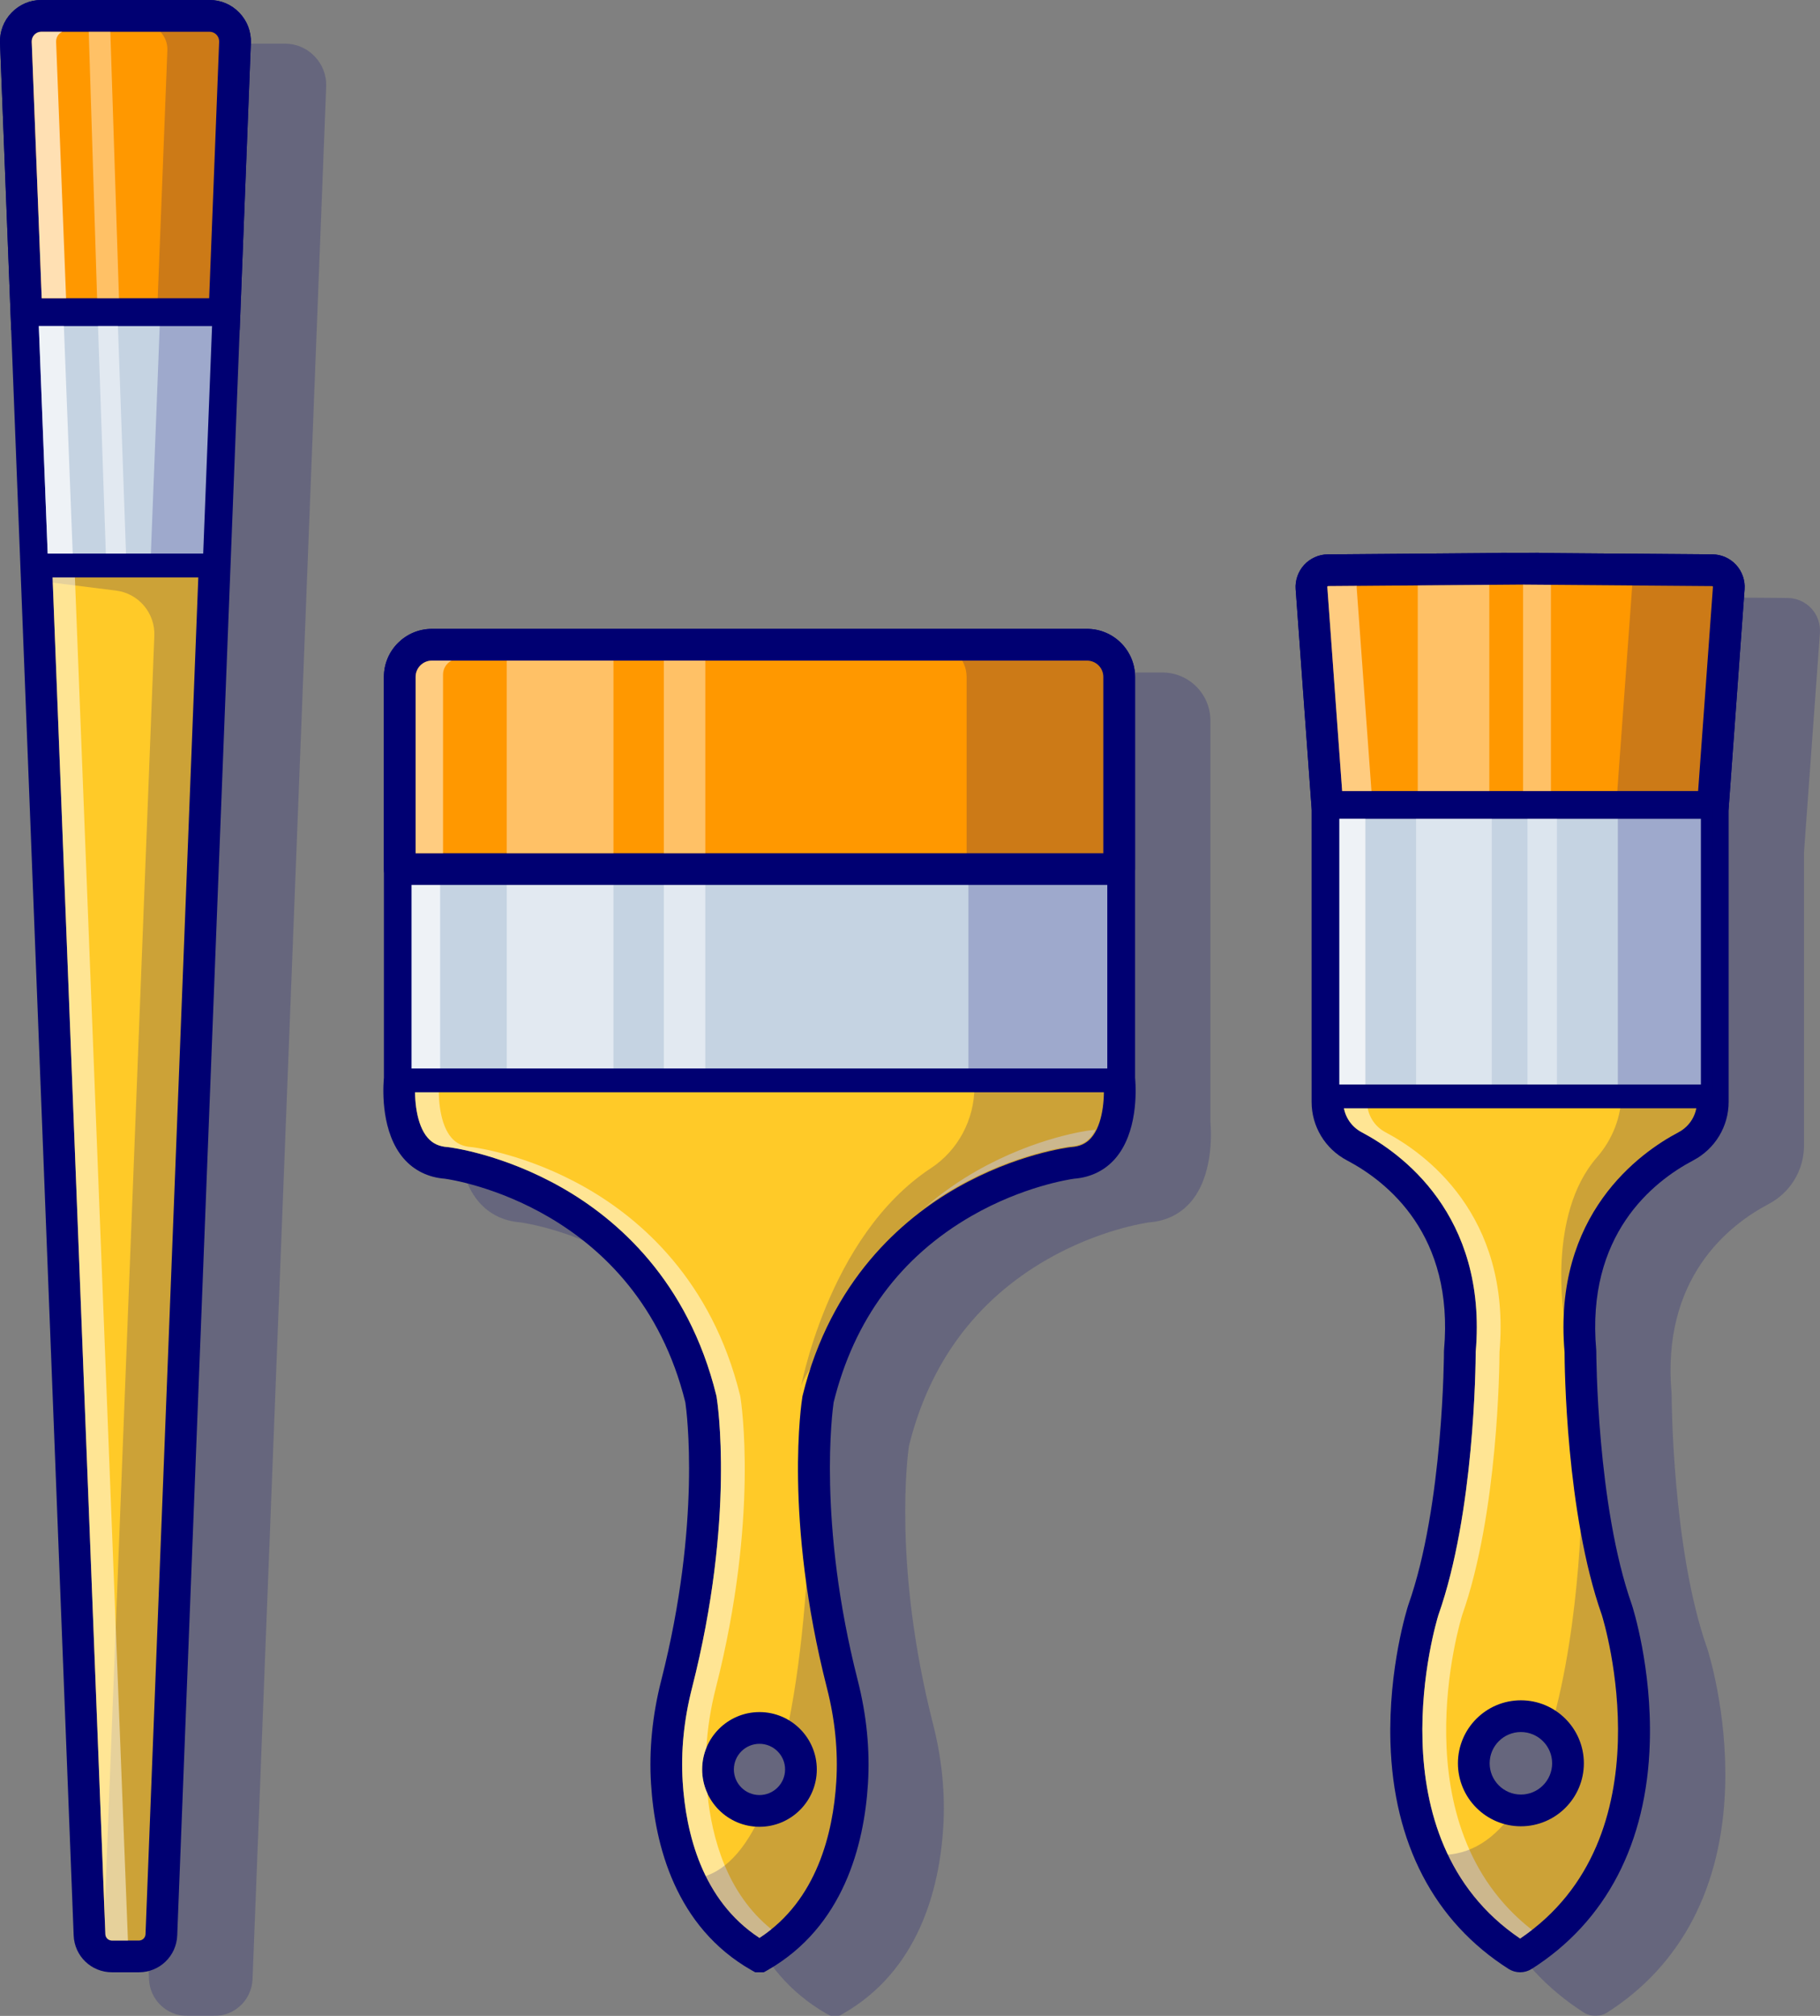 <?xml version="1.0" encoding="utf-8"?>
<!-- Generator: Adobe Illustrator 24.3.0, SVG Export Plug-In . SVG Version: 6.00 Build 0)  -->
<svg version="1.1" id="Layer_1" xmlns="http://www.w3.org/2000/svg" xmlns:xlink="http://www.w3.org/1999/xlink" x="0px" y="0px"
	 viewBox="0 0 2295 2540.93" style="enable-background:new 0 0 2295 2540.93;" xml:space="preserve">
<rect x="0" y="0" width="2295" height="2540.93" fill="#808080" stroke="none"/>
<style type="text/css">
	.st0{opacity:0.2;}
	.st1{fill:#000072;}
	.st2{fill:#FFCA28;}
	.st3{opacity:0.5;}
	.st4{fill:#FFFFFF;}
	.st5{fill:#FF9800;}
	.st6{fill:#C5D3E2;}
	.st7{opacity:0.7;}
	.st8{opacity:0.4;}
</style>
<g>
	<g class="st0">
		<g>
			<path class="st1" d="M359.16,55H147.19c-14.32,0-27.68,5.68-37.61,16.01c-9.93,10.33-15.1,23.9-14.54,38.22l14.08,361.73h0
				l78.77,2023.53c1.01,26.04,22.23,46.45,48.29,46.45h34c26.06,0,47.27-20.4,48.29-46.45l78.76-2023.53h0l14.08-361.72
				c0.56-14.32-4.6-27.89-14.54-38.21C386.85,60.69,373.49,55,359.16,55z"/>
		</g>
		<g>
			<path class="st1" d="M2284.14,766.94c-1.91-2.08-4.03-3.93-6.3-5.55c-6.82-4.86-15.05-7.59-23.52-7.66l-218.65-1.71v-0.37
				l-20.11,0.16c-0.01,0-0.03,0-0.04,0l-3.49,0.03l-3.8-0.03c-0.07,0-0.13,0.01-0.2,0.01l-19.95-0.1v0.31l-218.65,1.71
				c-11.29,0.09-22.16,4.9-29.82,13.2c-7.66,8.3-11.58,19.52-10.76,30.78l20.04,275.8l0.05,370.34c0,30.98,17.09,59.22,44.6,73.73
				c51.23,26.99,135.26,93.93,122.39,238.95l-0.08,1.77c0,1.92-0.56,194.12-44.81,319.22l-0.18,0.51
				c-1.03,3.19-25.25,79.13-22.51,173.34c3.69,127.1,55.21,225.78,149.16,285.46c4.35,2.71,9.33,4.07,14.33,4.07
				c5.05,0,10.11-1.38,14.57-4.17c93.79-59.58,145.31-158.26,149-285.36c2.73-94.21-21.48-170.15-22.51-173.34l-0.18-0.51
				c-44.25-125.11-44.81-317.3-44.81-319.22l-0.08-1.77c-12.88-145.01,71.15-211.95,122.39-238.95
				c27.5-14.5,44.59-42.74,44.59-73.72v-369.63l0.05-0.67c0,0,0,0,0,0l20.04-275.83C2295.71,786.46,2291.79,775.24,2284.14,766.94z"
				/>
		</g>
		<g>
			<path class="st1" d="M1526.3,1413.4v-262.93V908.19c0-33.38-27.16-60.54-60.54-60.54H639.62c-33.38,0-60.54,27.16-60.54,60.54
				v242.28v262.93c-0.04,0.47-0.09,1.05-0.15,1.76c-1.2,15.25-2.93,67.54,24.97,99.91c13.06,15.15,31.05,23.99,52.08,25.62
				c5.26,0.72,64.23,9.49,129.24,46.9c89.58,51.54,148.11,130.61,173.98,235.01c1.62,11.13,20.33,151.46-30.42,350.39
				c-11.2,43.92-15.53,87.77-12.87,130.33c4.82,77.01,30.7,180.3,126.67,234.99l4.97,2.62h10.6l4.6-2.62
				c95.98-54.7,121.86-157.98,126.68-235c2.66-42.57-1.67-86.43-12.87-130.32c-50.78-199.05-32.01-339.42-30.41-350.39
				c25.87-104.41,84.4-183.48,173.97-235.02c65.1-37.47,124.15-46.21,129.23-46.9c21.04-1.62,39.04-10.46,52.1-25.62
				c27.89-32.35,26.16-84.61,24.97-99.89C1526.39,1414.46,1526.34,1413.87,1526.3,1413.4z"/>
		</g>
	</g>
	<g>
		<g>
			<g>
				<path class="st2" d="M264.16,20h-91.29h-29.38H52.2c-18.27,0-32.88,15.19-32.17,33.45l13.33,342.51l12.33,316.82l67.18,1725.94
					c0.59,15.2,13.09,27.22,28.3,27.22h15.91h2.18h15.91c15.22,0,27.71-12.02,28.3-27.22l67.18-1725.94L283,395.95l13.33-342.51
					C297.04,35.19,282.43,20,264.16,20z"/>
				<path class="st1" d="M175.18,2485.93h-34c-26.07,0-47.28-20.4-48.29-46.45L0.04,54.23C-0.52,39.9,4.65,26.33,14.58,16.01
					C24.51,5.69,37.87,0,52.19,0h211.97c14.33,0,27.69,5.69,37.62,16.01c9.93,10.33,15.09,23.9,14.54,38.22l-92.84,2385.25
					C222.45,2465.53,201.24,2485.93,175.18,2485.93z M52.19,40c-3.34,0-6.46,1.33-8.78,3.74c-2.32,2.41-3.53,5.59-3.4,8.94
					l92.85,2385.25c0.18,4.49,3.83,8,8.32,8h34c4.49,0,8.14-3.52,8.32-8.01L276.34,52.67c0.13-3.34-1.07-6.52-3.39-8.93
					c-2.32-2.41-5.44-3.74-8.79-3.74H52.19z"/>
			</g>
			<g class="st0">
				<path class="st1" d="M211.23,722.77l-1.23-9.8H45l10,20l91.29,11.41c28.44,3.55,49.42,28.28,48.31,56.92L130.47,2448.7
					c-0.3,7.67-3.63,14.52-8.8,19.43c5.09,4.83,11.96,7.8,19.5,7.8h15.91h2.18h15.91c15.22,0,27.71-12.02,28.3-27.22l67.18-1725.94
					H211.23z"/>
			</g>
			<g class="st3">
				<path class="st4" d="M94.07,717.96H65.91l66.95,1719.97c0.17,4.48,3.83,8,8.32,8h20.15L94.07,717.96z"/>
			</g>
			<g>
				<path class="st5" d="M296.33,53.45C297.04,35.19,282.43,20,264.16,20h-91.29h-29.38H52.2c-18.27,0-32.88,15.19-32.17,33.45
					l13.33,342.51H283L296.33,53.45z"/>
				<path class="st1" d="M302.24,415.95H14.12L0.04,54.23C-0.52,39.9,4.65,26.33,14.58,16.01C24.51,5.69,37.87,0,52.19,0h211.97
					c14.33,0,27.69,5.69,37.62,16.01c9.93,10.33,15.09,23.9,14.54,38.22L302.24,415.95z M52.59,375.95h211.17l12.58-323.28
					c0.13-3.34-1.07-6.52-3.39-8.93c-2.32-2.41-5.44-3.74-8.79-3.74H52.19c-3.34,0-6.46,1.33-8.78,3.74
					c-2.32,2.41-3.53,5.59-3.4,8.94L52.59,375.95z"/>
			</g>
			<g class="st0">
				<path class="st1" d="M211.05,63.45l-13.33,342.51H283l13.33-342.51C297.04,45.19,282.43,30,264.16,30h-85.28
					C197.15,30,211.76,45.19,211.05,63.45z"/>
			</g>
			<g>
				<polygon class="st6" points="33.36,395.95 45.69,712.77 270.67,712.77 283,395.95 				"/>
				<path class="st1" d="M285.09,727.77H31.26l-13.5-346.82H298.6L285.09,727.77z M60.12,697.77h196.12l11.17-286.82H48.95
					L60.12,697.77z"/>
			</g>
			<g class="st0">
				<polygon class="st1" points="270.67,722.77 283,405.95 201.61,405.95 189.28,722.77 				"/>
			</g>
			<g class="st7">
				<path class="st4" d="M74.52,42.82c1.16-1.2,2.52-2.13,3.98-2.82H52.2c-3.35,0-6.47,1.33-8.79,3.74
					c-2.32,2.41-3.53,5.58-3.4,8.93l12.58,323.28h30.74L70.75,52.72C70.61,49,71.94,45.49,74.52,42.82z"/>
			</g>
			<g class="st8">
				<polygon class="st4" points="111.9,40 122.44,375.95 150.04,375.95 139.12,40 				"/>
			</g>
			<g class="st7">
				<polygon class="st4" points="48.95,410.95 60.12,697.77 91.71,697.77 80.54,410.95 				"/>
			</g>
			<g class="st3">
				<polygon class="st4" points="123.61,410.95 133.46,697.77 158.89,697.77 148.71,410.95 				"/>
			</g>
		</g>
		<g>
			<g>
				<path class="st2" d="M2159.16,718.73l-238.49-1.87v-0.06l-3.8,0.03l-3.8-0.03v0.06l-238.49,1.87
					c-12.14,0.1-21.67,10.43-20.79,22.53l20.05,275.83l0.1,1.37v363.44h0v6.94c0,23.54,13.1,45.06,33.92,56.03
					c52.75,27.79,147.03,100.18,132.99,258.41c0,0,0,195.98-45.96,325.89c0,0-96.86,299.04,118.18,435.66c2.33,1.45,5.28,1.45,7.6,0
					c215.04-136.62,118.18-435.66,118.18-435.66c-45.96-129.92-45.96-325.89-45.96-325.89c-14.05-158.23,80.24-230.62,132.99-258.41
					c20.83-10.97,33.92-32.49,33.92-56.03v-6.94h0v-363.44l0.1-1.37l20.05-275.83C2180.82,729.16,2171.29,718.83,2159.16,718.73z
					 M1917.83,2281.91c-32.81,0-59.4-26.6-59.4-59.4c0-32.81,26.6-59.4,59.4-59.4c32.81,0,59.4,26.6,59.4,59.4
					C1977.24,2255.32,1950.64,2281.91,1917.83,2281.91z"/>
				<path class="st1" d="M1916.87,2485.93c-5.09,0-10.06-1.42-14.38-4.11c-93.94-59.68-145.46-158.36-149.16-285.46
					c-2.73-94.21,21.48-170.15,22.51-173.34l0.18-0.51c44.3-125.23,44.81-317.3,44.81-319.22l0.08-1.77
					c12.87-145.01-71.16-211.95-122.39-238.95c-27.51-14.49-44.6-42.74-44.6-73.72l-0.05-370.34l-20.04-275.8
					c-0.82-11.26,3.11-22.48,10.76-30.78c7.66-8.3,18.53-13.11,29.82-13.2l218.64-1.72v-0.31l23.96,0.12l23.65-0.18v0.37
					l218.65,1.72c11.29,0.09,22.16,4.9,29.82,13.2c7.66,8.3,11.58,19.52,10.75,30.79l-20.09,276.49v369.63
					c0,30.98-17.09,59.23-44.6,73.73c-51.23,26.99-135.26,93.94-122.38,238.95l0.08,1.77c0,1.93,0.56,194.12,44.81,319.23l0.18,0.51
					c1.03,3.19,25.25,79.13,22.51,173.34c-3.69,127.1-55.21,225.78-149,285.36C1926.94,2484.5,1921.96,2485.93,1916.87,2485.93z
					 M1813.84,2035.53c-2.71,8.67-85.12,280.63,103.03,407.89c188.54-127.35,105.79-399.04,103.01-407.88
					c-45.35-128.5-46.94-314.99-46.99-331.36c-15.02-173.73,95.42-251.57,143.66-276.99c14.34-7.56,23.25-22.24,23.25-38.34
					l0.16-373.23l20.04-275.8c0.01-0.14,0.03-0.44-0.26-0.76c-0.3-0.32-0.6-0.32-0.73-0.32l-242.71-1.91l-3.07,0.03l-238.49,1.87
					c-0.13,0-0.44,0-0.73,0.32c-0.3,0.32-0.28,0.63-0.27,0.76l20.2,278.66v370.37c0,16.09,8.91,30.78,23.24,38.33
					c48.25,25.42,158.68,103.27,143.67,277C1860.79,1720.53,1859.21,1907.03,1813.84,2035.53z M1917.83,2301.91
					c-43.78,0-79.4-35.62-79.4-79.4s35.62-79.4,79.4-79.4c43.78,0,79.4,35.62,79.4,79.4S1961.62,2301.91,1917.83,2301.91z
					 M1917.83,2183.11c-21.73,0-39.4,17.68-39.4,39.4s17.68,39.4,39.4,39.4s39.4-17.68,39.4-39.4S1939.56,2183.11,1917.83,2183.11z"
					/>
			</g>
			<g class="st3">
				<path class="st4" d="M1843.84,2035.54c45.36-128.51,46.95-315,47-331.36c15.01-173.73-95.42-251.57-143.66-276.99
					c-14.34-7.56-23.25-22.25-23.25-38.34v-370.38l-20.2-278.66c-0.01-0.13-0.03-0.44,0.27-0.76c0.29-0.32,0.6-0.32,0.73-0.32
					l227.19-1.78l-15.64-0.12l-3.07,0.03l-238.49,1.87c-0.13,0-0.44,0-0.73,0.32c-0.3,0.32-0.28,0.63-0.27,0.76l20.2,278.66v370.38
					c0,16.09,8.91,30.78,23.25,38.34c48.24,25.42,158.68,103.26,143.66,276.99c-0.05,16.36-1.64,202.86-47,331.36
					c-2.73,8.77-85.09,280.65,103.02,407.89c5.22-3.53,10.2-7.18,15.01-10.92C1763.29,2301.3,1841.19,2044.06,1843.84,2035.54z"/>
			</g>
			<g>
				<path class="st5" d="M2179.95,741.26c0.88-12.11-8.65-22.44-20.79-22.53l-238.49-1.87v-0.06l-3.8,0.03l-3.8-0.03v0.06
					l-238.49,1.87c-12.14,0.1-21.67,10.43-20.79,22.53l20.05,275.83h486.07L2179.95,741.26z"/>
				<path class="st1" d="M2159.9,1037.09h-486.06c-10.48,0-19.19-8.1-19.95-18.55l-20.05-275.83c-0.82-11.26,3.11-22.49,10.76-30.78
					c7.66-8.3,18.53-13.11,29.82-13.2l236.97-1.86c0.62-0.05,1.2-0.07,1.83-0.07l3.8,0.03l3.49-0.03c0.68,0,1.24,0.02,1.85,0.07
					l236.96,1.86c11.29,0.09,22.17,4.9,29.82,13.2s11.58,19.52,10.75,30.78l-20.04,275.83
					C2179.09,1029,2170.38,1037.09,2159.9,1037.09z M1692.43,997.09h448.87l18.7-257.28c0.01-0.14,0.03-0.44-0.26-0.76
					c-0.29-0.32-0.6-0.32-0.73-0.32l-238.49-1.87c-0.41,0-0.82-0.02-1.23-0.05l-2.26,0.02l-2.57-0.02
					c-0.41,0.03-0.82,0.04-1.24,0.05l-238.49,1.87c-0.13,0-0.44,0-0.73,0.32c-0.3,0.32-0.28,0.63-0.27,0.76L1692.43,997.09z"/>
			</g>
			<g class="st0">
				<path class="st1" d="M1913.06,716.86l-57.17,0.45l181.32,1.42c12.14,0.1,21.67,10.43,20.79,22.53l-20.05,275.83h121.94
					l20.05-275.83c0.88-12.1-8.65-22.43-20.79-22.53l-238.49-1.87v-0.06l-3.8,0.03l-3.8-0.03V716.86z"/>
			</g>
			<g>
				<polygon class="st6" points="2159.8,1018.47 2159.9,1017.1 1673.83,1017.1 1673.93,1018.47 1673.93,1381.91 2159.8,1381.91 				
					"/>
				<path class="st1" d="M2159.8,1396.91h-485.87c-8.29,0-15-6.72-15-15l-0.06-363.75c-0.3-4.15,1.15-8.24,3.98-11.29
					c2.84-3.04,6.81-4.78,10.98-4.78h486.06c4.17,0,8.14,1.73,10.98,4.78c2.84,3.05,4.28,7.13,3.98,11.29l-0.06,0.84v362.91
					C2174.8,1390.19,2168.09,1396.91,2159.8,1396.91z M1688.93,1366.91h455.87v-334.81h-455.87V1366.91z"/>
			</g>
			<g class="st0">
				<polygon class="st1" points="2040.06,1381.91 2159.8,1381.91 2159.8,1018.47 2159.9,1017.1 2040.16,1017.1 2040.06,1018.47 				
					"/>
			</g>
			<g class="st0">
				<path class="st1" d="M1972.45,1661.38c0,0-22.1-129.99,41.16-202.5c19.78-22.68,31.13-51.49,31.13-81.59v0l115.06,4.62
					c0,0-17.56,59.26-67.99,74.39C2091.8,1456.29,1995.99,1545.39,1972.45,1661.38z"/>
			</g>
			<g class="st3">
				<path class="st4" d="M1711.14,738.44l-36.41,0.29c-0.13,0-0.44,0-0.73,0.32c-0.3,0.32-0.28,0.63-0.27,0.76l18.7,257.28h36.96
					l-18.69-257.19C1710.68,739.35,1710.85,738.88,1711.14,738.44z"/>
			</g>
			<g class="st8">
				<polygon class="st4" points="1787.77,737.84 1787.77,997.09 1878,997.09 1878,737.13 				"/>
			</g>
			<g class="st8">
				<polygon class="st4" points="1920.6,736.86 1920.6,997.09 1955.69,997.09 1955.69,737.13 				"/>
			</g>
			<g class="st7">
				<rect x="1688.93" y="1032.09" class="st4" width="32.79" height="334.81"/>
			</g>
			<g class="st8">
				<rect x="1785.66" y="1032.09" class="st4" width="95.45" height="334.81"/>
			</g>
			<g class="st8">
				<rect x="1926.17" y="1032.09" class="st4" width="37.11" height="334.81"/>
			</g>
			<g class="st0">
				<path class="st1" d="M1913.06,2464.84c2.33,1.45,5.28,1.45,7.6,0c215.04-136.62,118.18-435.66,118.18-435.66
					c-16.74-47.32-27.38-103.41-34.15-155.6l-9.7-0.62c0,0-0.02,169.64-39.06,304c13.01,10.9,21.29,27.25,21.29,45.54
					c0,32.81-26.6,59.4-59.4,59.4c-2.59,0-5.11-0.22-7.61-0.54c-24.19,35.37-55.26,57.7-95.22,56.59l1.67,26.43
					C1838.06,2402.04,1869.01,2436.85,1913.06,2464.84z"/>
			</g>
		</g>
		<g>
			<g>
				<path class="st2" d="M1411.51,1361.72L1411.51,1361.72c-0.12-1.51-0.21-2.34-0.21-2.34v-263.91V853.19
					c0-22.39-18.15-40.53-40.54-40.53H544.62c-22.39,0-40.54,18.15-40.54,40.53v242.28v263.91c0,0-0.09,0.84-0.21,2.34h0
					c-1.19,15.19-4.9,99.59,59.14,104.06c0,0,255.1,30.43,320.83,297.92c0,0,23.79,145.73-30.67,359.24
					c-10.34,40.53-14.9,82.38-12.29,124.13c4.52,72.22,28.44,168.61,116.62,218.86h0.36c88.18-50.26,112.1-146.65,116.62-218.86
					c2.61-41.75-1.95-83.6-12.29-124.13c-54.46-213.51-30.67-359.24-30.67-359.24c65.74-267.49,320.83-297.92,320.83-297.92
					C1416.41,1461.31,1412.7,1376.91,1411.51,1361.72z M957.69,2282.54c-28.88,0-52.29-23.41-52.29-52.29
					c0-28.88,23.41-52.29,52.29-52.29c28.88,0,52.29,23.41,52.29,52.29C1009.98,2259.13,986.57,2282.54,957.69,2282.54z"/>
				<path class="st1" d="M963.17,2485.93h-10.96l-4.6-2.62c-95.97-54.69-121.86-157.98-126.67-234.99
					c-2.66-42.55,1.67-86.4,12.87-130.32c50.75-198.94,32.04-339.27,30.42-350.39c-60.94-245.81-292.56-280.47-303.21-281.91
					c-21.04-1.61-39.04-10.46-52.1-25.61c-27.9-32.37-26.17-84.66-24.97-99.92c0.05-0.7,0.1-1.29,0.15-1.76V853.19
					c0-33.38,27.16-60.53,60.54-60.53h826.14c33.38,0,60.54,27.16,60.54,60.53v505.21c0.04,0.47,0.09,1.06,0.15,1.77
					c1.2,15.24,2.93,67.54-24.97,99.9c-13.06,15.15-31.06,23.99-52.09,25.61c-5.06,0.69-64.12,9.43-129.24,46.9
					c-89.58,51.54-148.11,130.61-173.97,235.02c-1.6,10.98-20.36,151.35,30.41,350.39c11.2,43.9,15.53,87.75,12.87,130.32
					c-4.81,77.01-30.7,180.3-126.68,234.99L963.17,2485.93z M544.62,832.65c-11.32,0-20.54,9.21-20.54,20.53v507.3l-0.12,1.1
					c-0.01,0.1-0.07,0.7-0.15,1.69c-1.75,22.35,1.23,54.26,15.39,70.69c6.33,7.34,14.34,11.11,25.21,11.87l0.98,0.09
					c2.77,0.33,68.65,8.57,143.3,51.14c69.09,39.39,158.93,116.79,194.59,261.87l0.32,1.55c1,6.12,23.83,152.32-31.04,367.4
					c-10.17,39.87-14.11,79.55-11.7,117.94c4.03,64.39,24.31,149.48,96.84,196.81c72.53-47.33,92.81-132.41,96.84-196.8
					c2.4-38.41-1.54-78.09-11.71-117.94c-54.86-215.08-32.03-361.28-31.03-367.4l0.32-1.55
					c35.65-145.07,125.49-222.48,194.58-261.87c74.65-42.56,140.53-50.81,143.3-51.14l0.98-0.09c10.87-0.76,18.88-4.53,25.21-11.87
					c14.16-16.43,17.14-48.33,15.39-70.67c-0.08-1-0.14-1.6-0.16-1.73l-0.12-2.17V853.19c0-11.32-9.21-20.53-20.54-20.53H544.62z
					 M957.69,2302.54c-39.86,0-72.29-32.43-72.29-72.29s32.43-72.29,72.29-72.29s72.29,32.43,72.29,72.29
					S997.55,2302.54,957.69,2302.54z M957.69,2197.96c-17.8,0-32.29,14.48-32.29,32.29s14.49,32.29,32.29,32.29
					c17.8,0,32.29-14.48,32.29-32.29S975.49,2197.96,957.69,2197.96z"/>
			</g>
			<g class="st3">
				<path class="st4" d="M892.02,2260.29c-4.21-9.16-6.62-19.31-6.62-30.04c0-9.65,1.94-18.85,5.38-27.27
					c1.42-24.78,5.34-49.91,11.78-75.11c54.86-215.08,32.03-361.28,31.03-367.4l-0.32-1.55
					c-35.65-145.07-125.49-222.48-194.58-261.87c-74.65-42.56-140.53-50.81-143.3-51.14l-0.98-0.09
					c-10.87-0.76-18.88-4.53-25.21-11.87c-14.16-16.42-17.14-48.33-15.39-70.68c0.08-0.99,0.14-1.59,0.15-1.68l0.12-1.1v-507.3
					c0-11.32,9.21-20.53,20.54-20.53h-30c-11.32,0-20.54,9.21-20.54,20.53v507.3l-0.12,1.1c-0.01,0.1-0.07,0.7-0.15,1.68
					c-1.75,22.35,1.23,54.26,15.39,70.68c6.33,7.34,14.34,11.11,25.21,11.87l0.98,0.09c2.77,0.33,68.65,8.58,143.3,51.14
					c69.09,39.39,158.93,116.8,194.58,261.87l0.32,1.55c1,6.12,23.84,152.32-31.03,367.4c-10.17,39.87-14.11,79.55-11.71,117.94
					c4.03,64.39,24.31,149.48,96.84,196.81c5.28-3.45,10.26-7.12,15-10.94C917.1,2386.83,897.66,2317.6,892.02,2260.29z"/>
			</g>
			<g class="st3">
				<path class="st4" d="M1376.09,1424.55l-1.03,0.1c-2.78,0.33-68.88,8.61-143.73,51.28c-20.72,11.81-43.3,27.06-65.72,46.49
					c13.91-10.24,27.58-18.95,40.53-26.33c74.85-42.67,140.95-50.95,143.73-51.28l1.03-0.1c10.54-0.74,18.3-4.38,24.42-11.48
					c2.34-2.72,4.34-5.91,6.09-9.38C1379.71,1424.16,1377.96,1424.41,1376.09,1424.55z"/>
			</g>
			<g>
				<path class="st6" d="M1411.3,1095.46H504.08v263.91c0,0-0.09,0.84-0.21,2.34h907.63c-0.12-1.51-0.21-2.34-0.21-2.34V1095.46z"/>
				<path class="st1" d="M1411.51,1376.72H503.87c-4.18,0-8.17-1.75-11.01-4.81c-2.84-3.07-4.27-7.18-3.95-11.35
					c0.06-0.81,0.12-1.46,0.17-1.93v-263.17c0-8.28,6.71-15,15-15h907.21c8.29,0,15,6.72,15,15v263.17c0.04,0.47,0.1,1.12,0.17,1.93
					c0.32,4.17-1.11,8.28-3.95,11.35C1419.67,1374.98,1415.69,1376.72,1411.51,1376.72z M519.08,1346.72h877.21v-236.26H519.08
					V1346.72z"/>
			</g>
			<g class="st7">
				<rect x="519.08" y="1113.34" class="st4" width="35.92" height="233.38"/>
			</g>
			<g class="st3">
				<rect x="639.03" y="1113.51" class="st4" width="134.53" height="233.21"/>
			</g>
			<g class="st3">
				<rect x="837.07" y="1113.51" class="st4" width="52.31" height="233.21"/>
			</g>
			<g class="st0">
				<path class="st1" d="M1221.37,1361.72h190.14c-0.12-1.51-0.21-2.34-0.21-2.34v-263.91h-190.14v263.91
					C1221.16,1359.38,1221.25,1360.22,1221.37,1361.72z"/>
			</g>
			<g>
				<path class="st5" d="M1411.3,853.19c0-22.39-18.15-40.53-40.54-40.53H544.62c-22.39,0-40.54,18.15-40.54,40.53v242.28h907.21
					V853.19z"/>
				<path class="st1" d="M1411.3,1115.46H504.08c-11.04,0-20-8.96-20-20V853.19c0-33.38,27.16-60.53,60.54-60.53h826.14
					c33.38,0,60.54,27.16,60.54,60.53v242.28C1431.3,1106.51,1422.34,1115.46,1411.3,1115.46z M524.08,1075.46h867.21V853.19
					c0-11.32-9.21-20.53-20.54-20.53H544.62c-11.32,0-20.54,9.21-20.54,20.53V1075.46z"/>
			</g>
			<g class="st0">
				<path class="st1" d="M1218.89,853.19v242.28h192.4V853.19c0-22.39-18.15-40.53-40.54-40.53h-192.4
					C1200.74,812.65,1218.89,830.8,1218.89,853.19z"/>
			</g>
			<g class="st0">
				<path class="st1" d="M1008.84,1753.77c0,0,33.83-195.03,165.06-281.39c34.5-22.7,54.87-61.58,54.87-102.87v0l182.74-7.8
					l-5.78,86.16c0,0-187.07,27.81-224.99,103.65C1180.74,1551.53,1011.36,1710.8,1008.84,1753.77z"/>
			</g>
			<g class="st3">
				<path class="st4" d="M569.41,832.65h-24.79c-11.32,0-20.54,9.21-20.54,20.53v222.28h34.57V850.26
					C558.65,842.59,563.05,836,569.41,832.65z"/>
			</g>
			<g class="st8">
				<rect x="639.03" y="832.65" class="st4" width="134.53" height="242.81"/>
			</g>
			<g class="st8">
				<rect x="837.07" y="832.65" class="st4" width="52.31" height="242.81"/>
			</g>
			<g class="st0">
				<path class="st1" d="M1034.32,1752.97l-12.56-5.5c0,0,10.01,258.7-31.18,442.15c11.83,9.59,19.4,24.21,19.4,40.62
					c0,27.51-21.26,50.01-48.24,52.08c-21.03,48.39-49.15,81.21-86.73,85.63l9.02,27.19c17.28,27.5,41.02,52.27,73.48,70.78h0.36
					c88.18-50.26,112.1-146.65,116.62-218.86c2.61-41.75-1.95-83.6-12.29-124.13c-54.46-213.51-30.67-359.24-30.67-359.24
					C1032.42,1760.07,1033.36,1756.51,1034.32,1752.97z"/>
			</g>
		</g>
	</g>
</g>
</svg>
